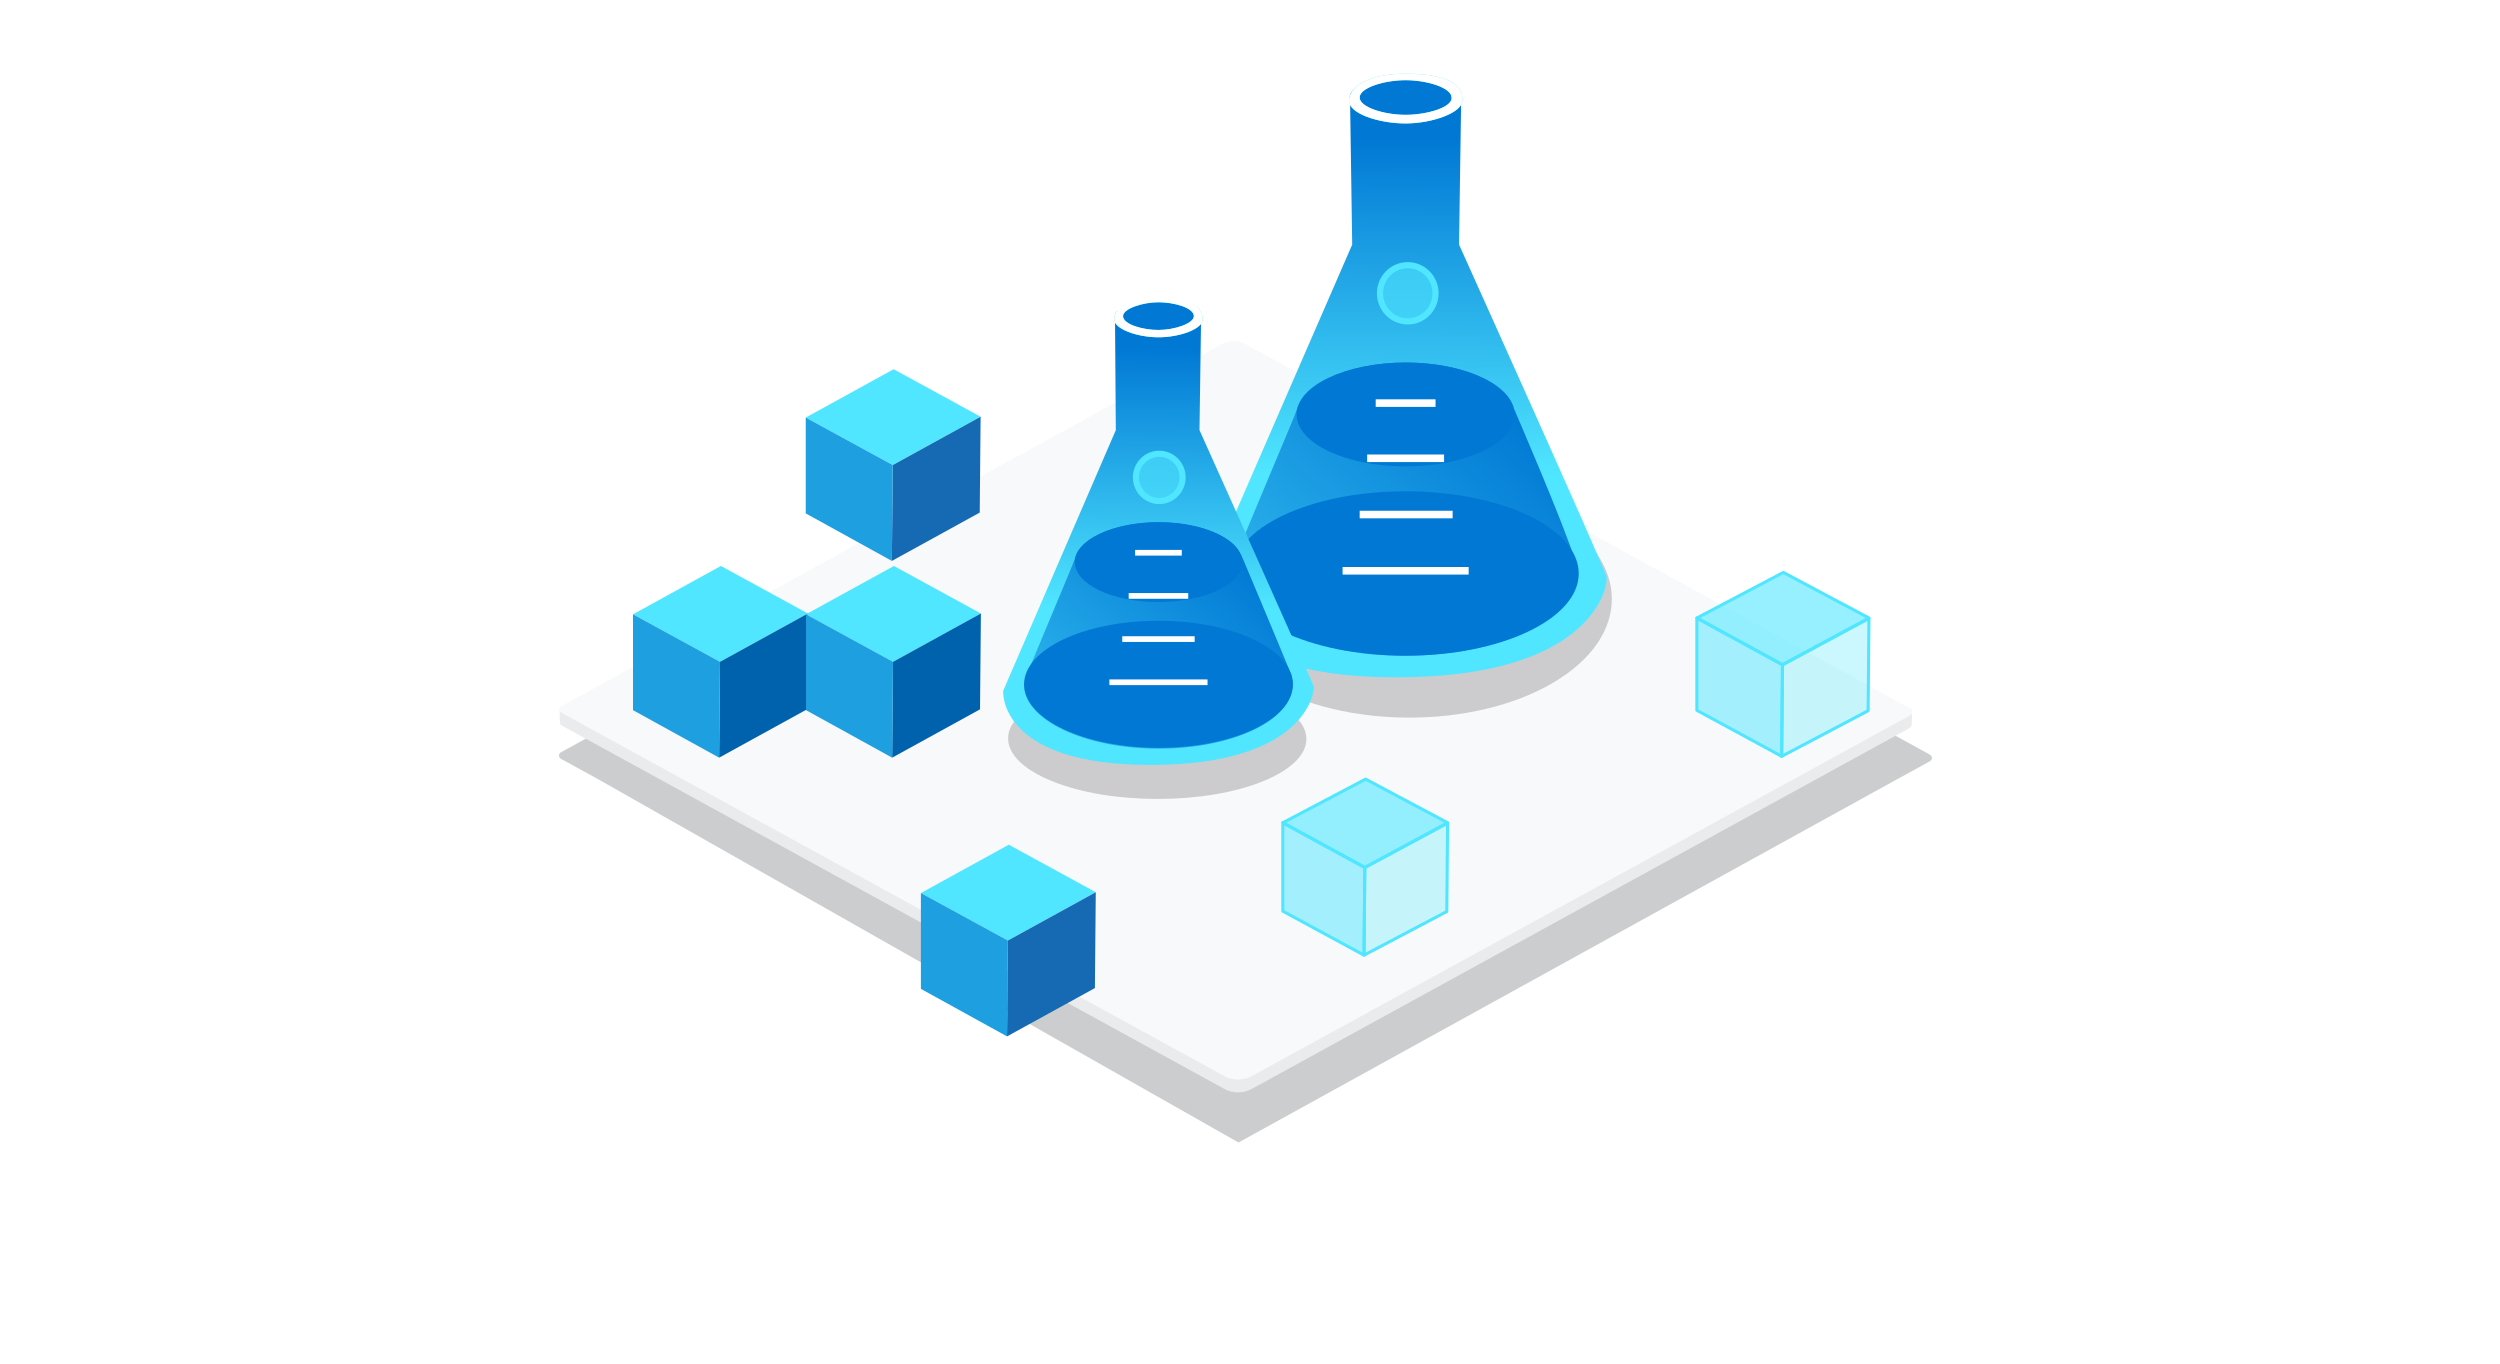 <svg width="407" height="222" viewBox="0 0 407 222" fill="none" xmlns="http://www.w3.org/2000/svg">
<g filter="url(#filter0_f)">
<path d="M314.162 122.839C314.643 123.1 314.643 123.687 314.162 123.948L307.979 127.341L201.628 186L97.544 126.95L91.361 123.557C90.88 123.296 90.88 122.709 91.361 122.448L200.597 62.549C201.697 61.962 203.139 61.962 204.239 62.549L314.162 122.839Z" fill="#CCCDCE"/>
</g>
<path d="M307.085 115.009L200.872 63.332L98.642 117.554L91.36 115.205C90.948 114.944 91.154 117.097 91.154 117.619C91.154 117.815 91.291 118.076 91.497 118.141L199.291 177.257C200.665 178.039 202.452 178.039 203.826 177.257L310.864 118.533C311.07 118.402 311.208 118.206 311.208 118.011C311.208 117.554 311.482 115.27 311.001 115.466L307.085 115.009Z" fill="#EAEBEC"/>
<path d="M199.29 175.169L91.427 116.053C91.015 115.792 91.015 115.205 91.427 114.944L199.084 55.959C200.183 55.372 201.557 55.372 202.656 55.959L311 115.336C311.412 115.597 311.412 116.184 311 116.445L203.824 175.169C202.381 175.952 200.664 175.952 199.29 175.169Z" fill="#F8F9FA"/>
<path d="M208.843 133.944L222.32 126.84L235.668 133.944L222.191 141.231L208.843 133.944Z" fill="#50E6FF" fill-opacity="0.6" stroke="#50E6FF" stroke-width="0.499" stroke-linejoin="round"/>
<path d="M222.191 141.231L222.062 155.5L235.538 148.396L235.667 134.004L222.191 141.231Z" fill="#50E6FF" fill-opacity="0.3" stroke="#50E6FF" stroke-width="0.499" stroke-linejoin="round"/>
<path d="M208.843 133.943V148.335L222.062 155.5L222.191 141.231L208.843 133.943Z" fill="#50E6FF" fill-opacity="0.5" stroke="#50E6FF" stroke-width="0.499" stroke-linejoin="round"/>
<path d="M131.174 67.978L145.48 60.109L159.643 67.844L145.338 75.713L131.174 67.978Z" fill="#50E6FF"/>
<path d="M145.338 75.713L145.196 91.317L159.501 83.448L159.643 67.843L145.338 75.713Z" fill="#156AB3"/>
<path d="M131.174 67.978V83.582L145.196 91.317L145.338 75.712L131.174 67.978Z" fill="#1E9FE0"/>
<path d="M149.922 145.386L164.227 137.517L178.391 145.251L164.086 153.121L149.922 145.386Z" fill="#50E6FF"/>
<path d="M164.086 153.12L163.944 168.725L178.25 160.855L178.391 145.251L164.086 153.12Z" fill="#156AB3"/>
<path d="M149.921 145.385V160.989L163.944 168.724L164.085 153.12L149.921 145.385Z" fill="#1E9FE0"/>
<path d="M103.052 100.009L117.358 92.14L131.522 99.875L117.216 107.744L103.052 100.009Z" fill="#50E6FF"/>
<path d="M117.216 107.743L117.074 123.348L131.38 115.478L131.522 99.874L117.216 107.743Z" fill="#0062AD"/>
<path d="M103.052 100.008V115.613L117.074 123.347L117.216 107.743L103.052 100.008Z" fill="#1E9FE0"/>
<path d="M276.249 100.613L290.325 93.193L304.266 100.613L290.19 108.224L276.249 100.613Z" fill="#50E6FF" fill-opacity="0.6" stroke="#50E6FF" stroke-width="0.499" stroke-linejoin="round"/>
<path d="M290.19 108.224L290.055 123.127L304.131 115.707L304.265 100.676L290.19 108.224Z" fill="#50E6FF" fill-opacity="0.3" stroke="#50E6FF" stroke-width="0.499" stroke-linejoin="round"/>
<path d="M276.249 100.612V115.643L290.056 123.127L290.19 108.223L276.249 100.612Z" fill="#50E6FF" fill-opacity="0.5" stroke="#50E6FF" stroke-width="0.499" stroke-linejoin="round"/>
<path d="M131.218 100.009L145.524 92.14L159.688 99.875L145.382 107.744L131.218 100.009Z" fill="#50E6FF"/>
<path d="M145.383 107.743L145.241 123.348L159.547 115.478L159.688 99.874L145.383 107.743Z" fill="#0062AD"/>
<path d="M131.219 100.008V115.613L145.241 123.347L145.382 107.743L131.219 100.008Z" fill="#1E9FE0"/>
<path opacity="0.2" d="M252.666 83.679C265.539 91.252 265.713 103.58 252.84 111.153C239.968 118.725 218.919 118.725 206.047 111.153C193 103.58 192.826 91.252 205.699 83.679C218.571 76.106 239.62 76.106 252.666 83.679Z" fill="#1F1D21"/>
<path d="M219.789 16.051L220.137 39.827L196.306 94.599C196.306 94.599 195.088 110.273 227.269 110.273C259.45 110.273 261.886 95.303 261.538 93.894C261.19 92.309 237.532 39.827 237.532 39.827L237.88 15.875C237.88 15.875 233.531 11.649 228.661 12.177C223.79 12.705 219.267 14.114 219.789 16.051Z" fill="url(#paint0_linear)"/>
<path d="M246.578 66.771C246.404 66.419 246.23 66.067 246.056 65.715C244.317 61.84 237.185 59.022 228.835 59.022C219.615 59.022 212.309 62.544 211.092 66.771C211.092 67.124 200.829 91.075 200.655 92.132C200.655 92.484 200.481 92.836 200.481 93.365C200.481 100.761 213.179 106.749 228.661 106.749C244.143 106.749 256.841 100.761 256.841 93.365C256.841 93.189 256.841 92.308 256.493 91.427C254.58 85.263 246.578 66.771 246.578 66.771Z" fill="url(#paint1_linear)"/>
<path d="M228.835 106.75C244.399 106.75 257.016 100.757 257.016 93.365C257.016 85.973 244.399 79.981 228.835 79.981C213.272 79.981 200.655 85.973 200.655 93.365C200.655 100.757 213.272 106.75 228.835 106.75Z" fill="#0078D4"/>
<path d="M228.835 75.929C238.634 75.929 246.578 72.145 246.578 67.476C246.578 62.807 238.634 59.022 228.835 59.022C219.035 59.022 211.091 62.807 211.091 67.476C211.091 72.145 219.035 75.929 228.835 75.929Z" fill="#0078D4"/>
<path d="M228.834 12C222.398 12 219.615 14.29 219.615 16.403C219.615 18.516 224.486 20.101 228.834 20.101C233.183 20.101 238.054 18.34 238.054 16.403C238.228 14.29 236.488 12 228.834 12ZM228.834 18.692C225.355 18.692 221.355 17.46 221.355 15.875C221.355 14.29 225.355 13.057 228.834 13.057C232.314 13.057 236.314 14.29 236.314 15.875C236.488 17.46 232.314 18.692 228.834 18.692Z" fill="#50E6FF"/>
<path d="M228.834 12C222.398 12 219.615 14.29 219.615 16.403C219.615 18.516 224.486 20.101 228.834 20.101C233.183 20.101 238.054 18.34 238.054 16.403C238.228 14.29 236.488 12 228.834 12ZM228.834 18.692C225.355 18.692 221.355 17.46 221.355 15.875C221.355 14.29 225.355 13.057 228.834 13.057C232.314 13.057 236.314 14.29 236.314 15.875C236.488 17.46 232.314 18.692 228.834 18.692Z" fill="white"/>
<path d="M239.098 92.308H218.572V93.541H239.098V92.308Z" fill="white"/>
<path d="M233.705 65.01H223.964V66.243H233.705V65.01Z" fill="white"/>
<path d="M235.097 73.992H222.573V75.225H235.097V73.992Z" fill="white"/>
<path d="M236.489 83.15H221.355V84.383H236.489V83.15Z" fill="white"/>
<path d="M229.183 52.33C231.681 52.33 233.705 50.28 233.705 47.751C233.705 45.222 231.681 43.172 229.183 43.172C226.685 43.172 224.66 45.222 224.66 47.751C224.66 50.28 226.685 52.33 229.183 52.33Z" fill="#50E6FF" fill-opacity="0.6" stroke="#50E6FF" stroke-linejoin="round"/>
<path opacity="0.2" d="M205.493 113.393C215.055 117.239 215.055 123.339 205.624 127.185C196.193 131.031 180.737 131.031 171.306 127.185C161.745 123.339 161.745 117.106 171.175 113.393C180.606 109.548 196.062 109.548 205.493 113.393Z" fill="#1F1D21"/>
<path d="M181.524 51.729L181.655 70.03L163.317 112.465C163.317 112.465 162.4 124.533 187.287 124.533C212.174 124.533 214.008 112.996 213.877 111.802C213.615 110.741 195.277 70.03 195.277 70.03L195.539 51.464C195.539 51.464 192.264 48.281 188.335 48.547C184.405 48.812 181.131 50.138 181.524 51.729Z" fill="url(#paint2_linear)"/>
<path d="M202.35 90.982C202.219 90.717 202.088 90.319 201.957 90.186C200.647 87.269 195.146 85.015 188.597 85.015C181.524 85.015 175.76 87.667 174.974 90.982C174.974 91.247 167.115 109.813 166.853 110.609C166.853 110.874 166.722 111.272 166.722 111.537C166.722 117.239 176.546 121.881 188.597 121.881C200.647 121.881 210.471 117.239 210.471 111.404C210.471 111.272 210.471 110.609 210.209 109.813C208.375 105.304 202.35 90.982 202.35 90.982Z" fill="url(#paint3_linear)"/>
<path d="M188.597 121.748C200.678 121.748 210.471 117.117 210.471 111.405C210.471 105.692 200.678 101.061 188.597 101.061C176.516 101.061 166.722 105.692 166.722 111.405C166.722 117.117 176.516 121.748 188.597 121.748Z" fill="#0078D4"/>
<path d="M188.596 98.01C196.12 98.01 202.219 95.101 202.219 91.513C202.219 87.924 196.12 85.015 188.596 85.015C181.073 85.015 174.974 87.924 174.974 91.513C174.974 95.101 181.073 98.01 188.596 98.01Z" fill="#0078D4"/>
<path d="M188.596 48.547C183.619 48.547 181.392 50.271 181.392 51.995C181.392 53.586 185.191 54.912 188.596 54.912C192.002 54.912 195.8 53.586 195.8 51.995C195.8 50.403 194.491 48.547 188.596 48.547ZM188.596 53.718C185.977 53.718 182.833 52.79 182.833 51.464C182.833 50.271 185.977 49.21 188.596 49.21C191.216 49.21 194.36 50.138 194.36 51.464C194.36 52.658 191.216 53.718 188.596 53.718Z" fill="#50E6FF"/>
<path d="M188.596 48.414C182.833 48.414 181.392 50.403 181.392 51.994C181.392 53.586 185.191 54.912 188.596 54.912C192.002 54.912 195.8 53.586 195.8 51.994C195.8 50.403 194.491 48.414 188.596 48.414ZM188.596 53.718C185.977 53.718 182.833 52.79 182.833 51.464C182.833 50.27 185.977 49.209 188.596 49.209C191.216 49.209 194.36 50.138 194.36 51.464C194.36 52.657 191.216 53.718 188.596 53.718Z" fill="white"/>
<path d="M196.587 110.609H180.607V111.537H196.587V110.609Z" fill="white"/>
<path d="M192.395 89.523H184.798V90.452H192.395V89.523Z" fill="white"/>
<path d="M193.444 96.552H183.751V97.481H193.444V96.552Z" fill="white"/>
<path d="M194.491 103.58H182.702V104.509H194.491V103.58Z" fill="white"/>
<path opacity="0.6" d="M188.728 81.567C190.825 81.567 192.526 79.845 192.526 77.721C192.526 75.597 190.825 73.875 188.728 73.875C186.63 73.875 184.929 75.597 184.929 77.721C184.929 79.845 186.63 81.567 188.728 81.567Z" fill="#50E6FF"/>
<path d="M188.728 81.567C190.825 81.567 192.526 79.845 192.526 77.721C192.526 75.597 190.825 73.875 188.728 73.875C186.63 73.875 184.929 75.597 184.929 77.721C184.929 79.845 186.63 81.567 188.728 81.567Z" stroke="#50E6FF" stroke-linejoin="round"/>
<defs>
<filter id="filter0_f" x="83.104" y="54.212" width="239.316" height="139.684" filterUnits="userSpaceOnUse" color-interpolation-filters="sRGB">
<feFlood flood-opacity="0" result="BackgroundImageFix"/>
<feBlend mode="normal" in="SourceGraphic" in2="BackgroundImageFix" result="shape"/>
<feGaussianBlur stdDeviation="3.948" result="effect1_foregroundBlur"/>
</filter>
<linearGradient id="paint0_linear" x1="229.431" y1="20.485" x2="228.703" y2="118.318" gradientUnits="userSpaceOnUse">
<stop offset="0.019" stop-color="#0078D4"/>
<stop offset="0.581" stop-color="#50E6FF"/>
</linearGradient>
<linearGradient id="paint1_linear" x1="247.566" y1="65.079" x2="208.791" y2="110.136" gradientUnits="userSpaceOnUse">
<stop offset="0.019" stop-color="#0078D4"/>
<stop offset="0.861" stop-color="#2BB2EB"/>
<stop offset="1" stop-color="#3FCEF6"/>
</linearGradient>
<linearGradient id="paint2_linear" x1="188.993" y1="55.093" x2="188.43" y2="130.741" gradientUnits="userSpaceOnUse">
<stop offset="0.019" stop-color="#0078D4"/>
<stop offset="0.581" stop-color="#50E6FF"/>
</linearGradient>
<linearGradient id="paint3_linear" x1="203.015" y1="89.576" x2="173.033" y2="124.415" gradientUnits="userSpaceOnUse">
<stop offset="0.019" stop-color="#0078D4"/>
<stop offset="0.861" stop-color="#2BB2EB"/>
<stop offset="1" stop-color="#3FCEF6"/>
</linearGradient>
</defs>
</svg>
